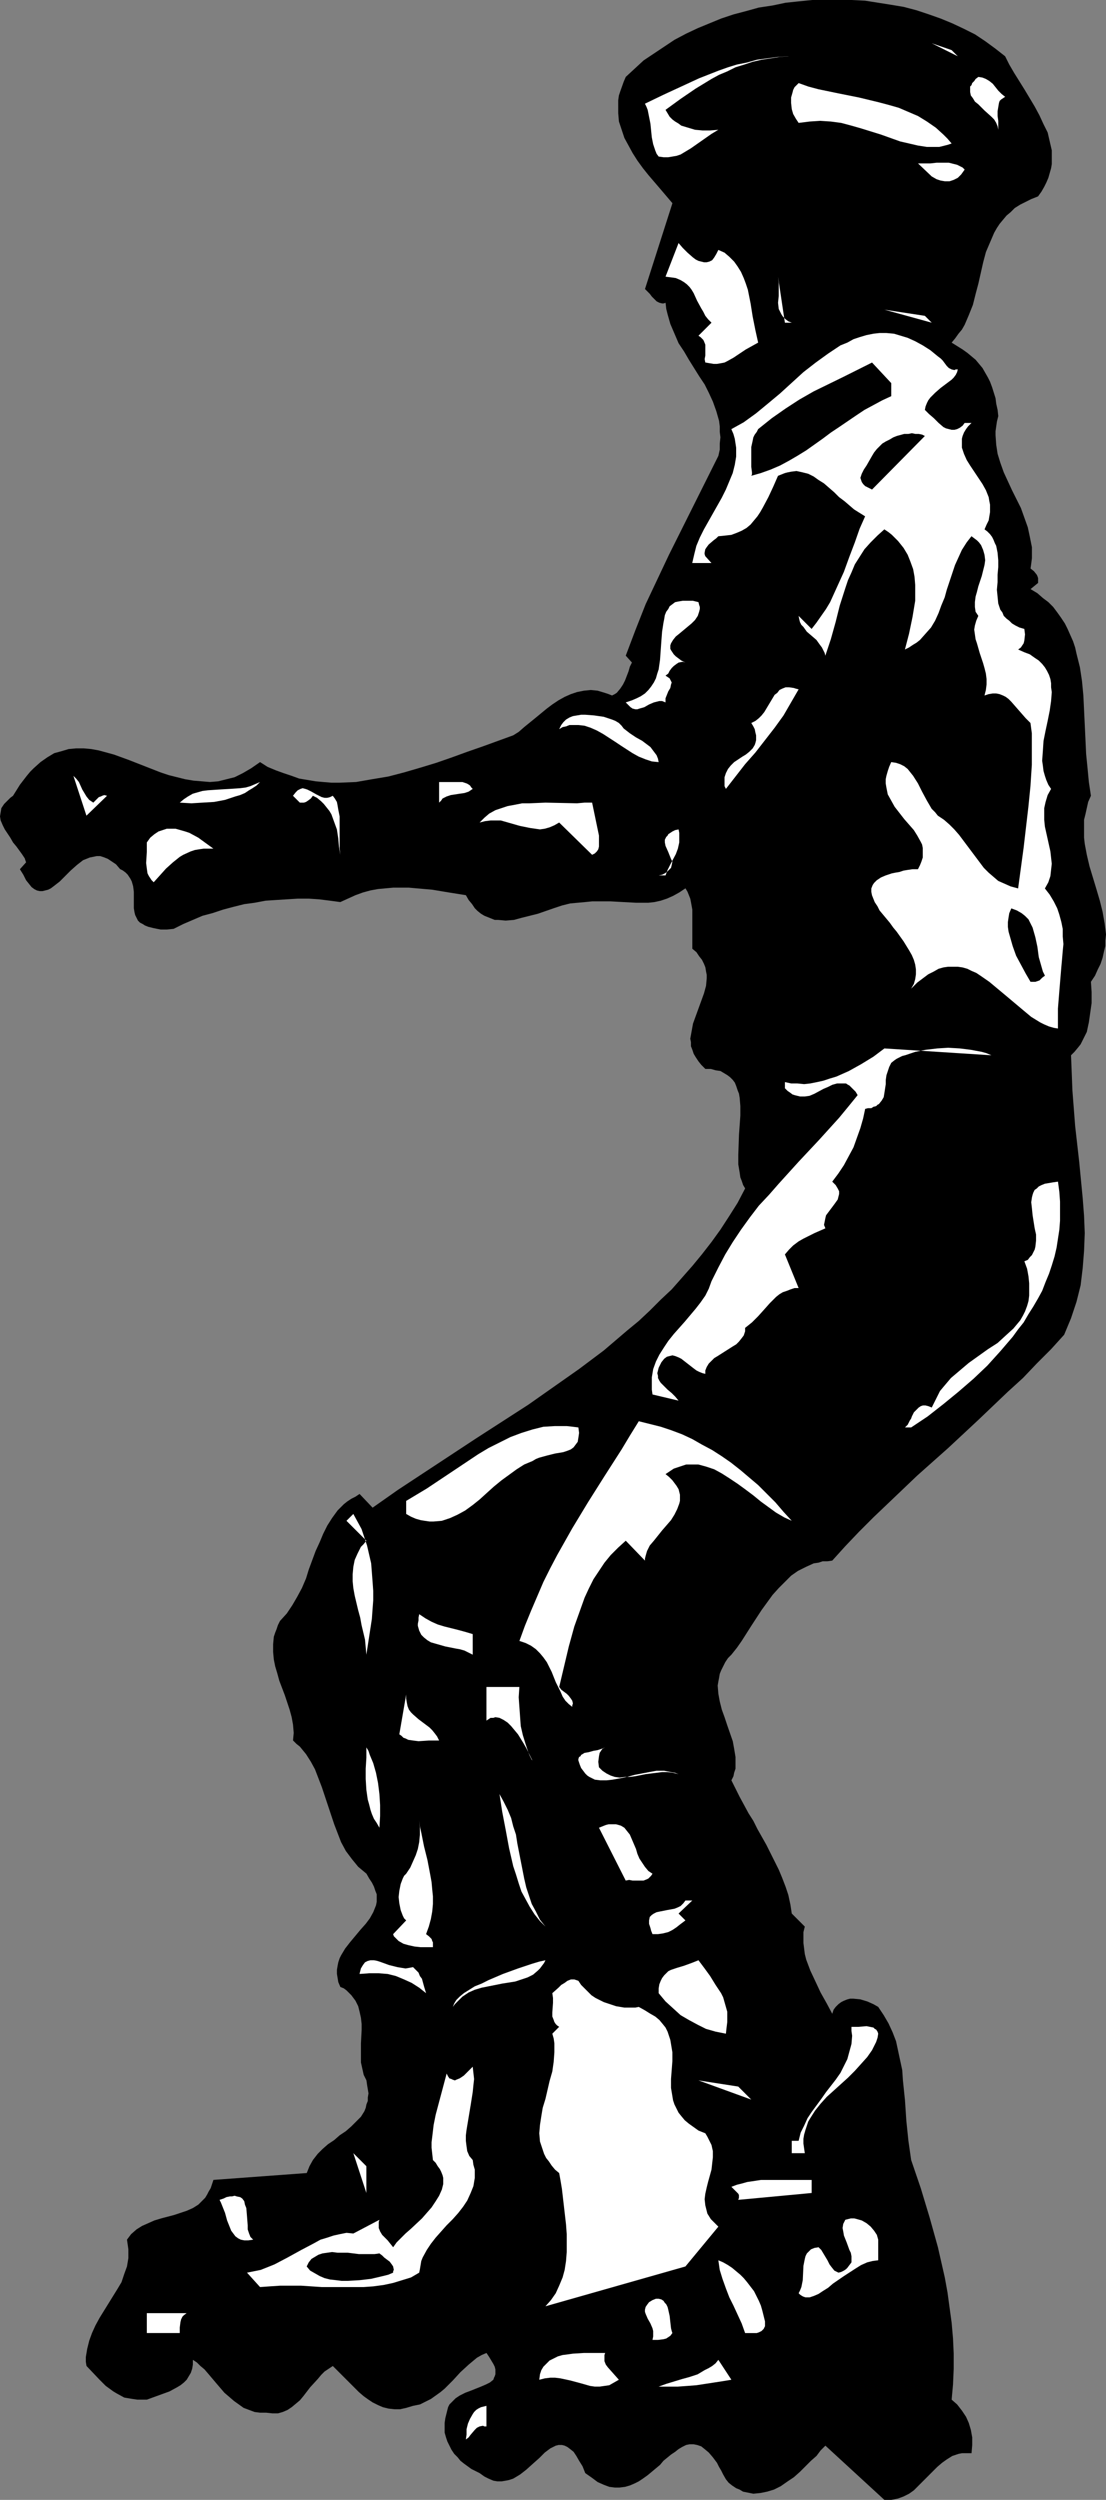 <?xml version="1.0" encoding="UTF-8" standalone="no"?>
<svg
   version="1.0"
   width="68.907mm"
   height="155.668mm"
   id="svg58"
   sodipodi:docname="In-Line Skating 16.wmf"
   xmlns:inkscape="http://www.inkscape.org/namespaces/inkscape"
   xmlns:sodipodi="http://sodipodi.sourceforge.net/DTD/sodipodi-0.dtd"
   xmlns="http://www.w3.org/2000/svg"
   xmlns:svg="http://www.w3.org/2000/svg">
  <rect width="100%" height="100%" fill="#808080" stroke="none"/>
  <sodipodi:namedview
     id="namedview58"
     pagecolor="#ffffff"
     bordercolor="#000000"
     borderopacity="0.25"
     inkscape:showpageshadow="2"
     inkscape:pageopacity="0.0"
     inkscape:pagecheckerboard="0"
     inkscape:deskcolor="#d1d1d1"
     inkscape:document-units="mm" />
  <defs
     id="defs1">
    <pattern
       id="WMFhbasepattern"
       patternUnits="userSpaceOnUse"
       width="6"
       height="6"
       x="0"
       y="0" />
  </defs>
  <path
     style="fill:#000000;fill-opacity:1;fill-rule:evenodd;stroke:none"
     d="m 236.686,13.25 0.969,1.939 1.131,1.939 2.423,3.878 2.423,4.04 1.131,2.101 0.969,2.101 0.969,1.939 0.485,2.101 0.485,2.101 v 2.101 1.131 l -0.162,0.97 -0.323,1.131 -0.323,1.131 -0.485,1.131 -0.485,0.97 -0.646,1.131 -0.808,1.131 -1.616,0.646 -1.292,0.646 -1.292,0.646 -1.292,0.808 -0.969,0.97 -0.969,0.808 -1.616,1.939 -0.646,0.97 -0.646,1.131 -0.969,2.262 -0.969,2.262 -0.646,2.424 -1.131,5.009 -0.646,2.424 -0.646,2.585 -0.969,2.424 -0.969,2.262 -0.646,1.131 -0.808,0.97 -0.808,1.131 -0.808,0.97 1.292,0.808 1.292,0.808 1.131,0.808 0.969,0.808 0.969,0.808 0.808,0.97 0.808,0.97 0.646,1.131 0.646,1.131 0.485,0.97 0.485,1.293 0.808,2.585 0.162,1.293 0.323,1.454 0.162,1.454 -0.323,1.293 -0.162,1.131 -0.162,1.131 v 0.97 l 0.162,2.262 0.323,2.101 0.646,2.101 0.808,2.262 1.939,4.201 2.1,4.201 0.808,2.262 0.808,2.262 0.485,2.262 0.485,2.424 v 1.293 1.293 l -0.162,1.293 -0.162,1.131 0.808,0.646 0.646,0.808 0.162,0.323 0.162,0.485 v 0.485 0.646 l -1.777,1.454 1.616,0.97 1.292,1.131 1.292,0.97 1.131,1.131 0.969,1.293 0.808,1.131 0.969,1.454 0.646,1.293 0.646,1.454 0.646,1.454 0.485,1.454 0.323,1.454 0.808,3.232 0.485,3.232 0.323,3.393 0.162,3.393 0.323,6.787 0.162,3.555 0.323,3.232 0.323,3.393 0.485,3.232 -0.646,1.454 -0.323,1.454 -0.323,1.454 -0.323,1.293 v 1.454 1.454 1.293 l 0.162,1.454 0.485,2.585 0.646,2.747 1.616,5.333 0.808,2.747 0.646,2.585 0.485,2.747 0.323,2.585 -0.162,1.454 v 1.293 l -0.323,1.293 -0.323,1.454 -0.485,1.454 -0.646,1.293 -0.646,1.454 -0.969,1.454 0.162,2.424 v 2.585 l -0.323,2.262 -0.323,2.262 -0.485,2.262 -0.485,0.97 -0.485,0.97 -0.485,0.97 -0.646,0.808 -0.808,0.97 -0.808,0.808 0.162,4.04 0.162,4.201 0.323,4.201 0.323,4.201 0.969,8.564 0.808,8.403 0.323,4.201 0.162,4.04 -0.162,4.201 -0.323,4.04 -0.485,4.04 -0.485,1.939 -0.485,1.939 -0.646,1.939 -0.646,1.939 -0.808,1.939 -0.808,1.939 -3.07,3.393 -3.393,3.393 -3.231,3.393 -3.554,3.232 -6.947,6.625 -7.109,6.625 -7.27,6.464 -6.947,6.625 -3.393,3.232 -3.393,3.393 -3.231,3.393 -3.07,3.393 -1.131,0.162 h -1.131 l -0.969,0.323 -1.131,0.162 -1.777,0.808 -1.939,0.97 -1.616,1.131 -1.454,1.454 -1.454,1.454 -1.454,1.616 -1.292,1.778 -1.292,1.778 -2.423,3.717 -2.262,3.555 -1.131,1.616 -1.292,1.616 -0.808,0.808 -0.646,0.97 -0.485,0.97 -0.485,0.97 -0.323,0.808 -0.162,0.97 -0.162,0.808 -0.162,0.97 0.162,1.939 0.323,1.778 0.485,1.939 0.646,1.778 0.646,1.939 1.292,3.717 0.323,1.778 0.323,1.939 v 1.778 0.97 l -0.323,0.97 -0.162,0.808 -0.485,0.97 1.939,3.878 2.1,3.878 1.131,1.778 0.969,1.939 2.1,3.717 1.939,3.878 0.969,1.939 0.808,1.939 0.808,2.101 0.646,1.939 0.485,2.262 0.323,2.101 3.07,3.07 -0.323,1.293 v 1.293 1.293 l 0.162,1.293 0.162,1.293 0.323,1.293 0.969,2.585 1.292,2.747 1.131,2.424 1.454,2.585 1.292,2.424 0.323,-0.97 0.485,-0.646 0.646,-0.646 0.646,-0.485 0.646,-0.323 0.808,-0.323 0.646,-0.162 h 0.808 l 1.616,0.162 1.616,0.485 1.454,0.646 1.131,0.646 1.292,1.939 1.131,1.939 0.969,2.101 0.808,2.101 0.485,2.262 0.485,2.262 0.485,2.262 0.162,2.424 0.485,4.686 0.323,4.848 0.485,4.686 0.323,2.262 0.323,2.262 2.262,6.625 2.1,6.948 1.939,6.948 0.808,3.555 0.808,3.555 0.646,3.555 0.485,3.555 0.485,3.555 0.323,3.717 0.162,3.555 v 3.555 l -0.162,3.717 -0.323,3.555 1.292,1.131 1.131,1.454 0.969,1.454 0.646,1.454 0.485,1.616 0.323,1.778 v 1.778 l -0.162,1.939 h -0.808 -0.808 -0.646 l -0.808,0.162 -1.454,0.485 -1.292,0.808 -1.131,0.808 -1.131,0.97 -4.362,4.363 -1.131,1.131 -1.131,0.808 -1.292,0.646 -1.292,0.485 -0.808,0.162 -0.808,0.162 h -0.808 -0.808 l -13.894,-12.766 -1.131,1.131 -0.969,1.293 -1.292,1.131 -1.292,1.293 -1.292,1.293 -1.454,1.293 -1.454,0.97 -1.616,1.131 -1.616,0.808 -1.616,0.485 -1.616,0.323 -1.616,0.162 -0.808,-0.162 -0.808,-0.162 -0.808,-0.162 -0.808,-0.485 -0.808,-0.323 -0.969,-0.646 -0.808,-0.646 -0.646,-0.808 -0.646,-1.131 -0.485,-0.97 -0.485,-0.808 -0.485,-0.97 -0.969,-1.293 -0.969,-1.131 -0.969,-0.808 -0.808,-0.646 -0.969,-0.323 -0.808,-0.162 h -0.969 l -0.808,0.162 -0.969,0.485 -0.808,0.485 -0.808,0.646 -0.969,0.646 -1.777,1.454 -0.808,0.97 -0.969,0.808 -1.939,1.616 -1.131,0.808 -0.969,0.646 -0.969,0.485 -1.131,0.485 -1.131,0.323 -1.292,0.162 h -1.131 l -1.292,-0.162 -1.292,-0.485 -1.454,-0.646 -1.292,-0.97 -1.616,-1.131 -0.646,-1.616 -0.808,-1.293 -0.646,-1.131 -0.646,-0.97 -0.808,-0.646 -0.646,-0.485 -0.646,-0.323 -0.646,-0.162 h -0.808 l -0.646,0.162 -0.646,0.323 -0.646,0.323 -1.292,0.97 -1.292,1.293 -1.454,1.293 -1.616,1.454 -1.454,1.131 -0.808,0.485 -0.808,0.485 -0.969,0.323 -0.808,0.162 -0.969,0.162 h -0.969 l -0.969,-0.162 -1.131,-0.485 -0.969,-0.485 -1.131,-0.808 -1.939,-0.97 -1.777,-1.293 -0.808,-0.646 -0.646,-0.808 -0.808,-0.808 -0.646,-0.97 -0.485,-0.97 -0.485,-0.97 -0.323,-0.97 -0.323,-1.131 v -0.97 -1.293 l 0.162,-1.131 0.323,-1.293 0.162,-0.646 0.162,-0.646 0.323,-0.646 0.485,-0.485 0.969,-0.97 0.969,-0.646 1.292,-0.646 1.292,-0.485 2.423,-0.97 1.131,-0.485 0.969,-0.485 0.808,-0.646 0.162,-0.485 0.162,-0.323 0.162,-0.485 v -0.646 -0.485 l -0.162,-0.646 -0.323,-0.646 -0.485,-0.808 -0.485,-0.808 -0.646,-0.97 -1.131,0.485 -1.131,0.646 -0.969,0.808 -0.969,0.808 -1.939,1.778 -1.777,1.939 -1.939,1.939 -0.969,0.808 -1.131,0.808 -1.131,0.808 -1.292,0.646 -1.292,0.646 -1.616,0.323 -1.616,0.485 -1.454,0.323 h -1.292 l -1.454,-0.162 -1.292,-0.323 -1.131,-0.485 -1.292,-0.646 -0.969,-0.646 -1.131,-0.808 -1.131,-0.97 -4.039,-4.04 -2.1,-2.101 -0.969,0.646 -0.969,0.646 -0.808,0.808 -0.808,0.97 -1.777,1.939 -1.616,2.101 -0.808,0.97 -0.969,0.808 -0.969,0.808 -0.969,0.646 -1.131,0.485 -1.131,0.323 h -1.292 l -1.454,-0.162 h -1.454 l -1.292,-0.162 -1.292,-0.485 -1.292,-0.485 -1.131,-0.808 -1.131,-0.808 -1.131,-0.97 -1.131,-0.97 -1.939,-2.262 -1.777,-2.101 -0.969,-1.131 -0.969,-0.808 -0.808,-0.808 -0.969,-0.646 v 1.131 l -0.162,0.97 -0.323,0.97 -0.485,0.808 -0.485,0.808 -0.646,0.646 -0.808,0.646 -0.808,0.485 -1.777,0.97 -1.777,0.646 -1.777,0.646 -1.777,0.646 h -1.131 -1.131 l -1.131,-0.162 -0.969,-0.162 -0.969,-0.162 -1.777,-0.97 -0.808,-0.485 -1.777,-1.293 -1.454,-1.454 -3.07,-3.232 -0.162,-0.97 v -1.131 l 0.162,-0.97 0.162,-0.97 0.485,-1.939 0.646,-1.778 0.808,-1.778 0.969,-1.778 2.1,-3.393 2.1,-3.393 0.969,-1.616 0.646,-1.939 0.646,-1.778 0.323,-1.939 v -1.131 -0.97 l -0.162,-1.131 -0.162,-1.131 0.485,-0.646 0.485,-0.646 1.292,-1.131 1.292,-0.808 1.454,-0.646 1.454,-0.646 1.616,-0.485 3.07,-0.808 1.454,-0.485 1.454,-0.485 1.454,-0.646 1.292,-0.808 1.131,-1.131 0.485,-0.485 0.485,-0.808 0.323,-0.646 0.485,-0.808 0.323,-0.97 0.323,-0.97 21.972,-1.616 0.323,-0.808 0.323,-0.808 0.808,-1.454 1.131,-1.454 1.131,-1.131 1.292,-1.131 1.454,-0.97 1.292,-1.131 1.454,-0.97 1.292,-1.131 1.131,-1.131 1.131,-1.131 0.808,-1.293 0.323,-0.808 0.162,-0.808 0.323,-0.808 v -0.808 l 0.162,-0.97 -0.162,-0.97 -0.162,-0.97 -0.162,-1.131 -0.646,-1.293 -0.323,-1.454 -0.323,-1.454 v -1.454 -3.07 l 0.162,-3.07 v -1.454 l -0.162,-1.454 -0.323,-1.454 -0.323,-1.293 -0.646,-1.293 -0.969,-1.293 -0.485,-0.485 -0.646,-0.646 -0.646,-0.485 -0.808,-0.323 -0.485,-1.131 -0.162,-0.97 -0.162,-0.97 v -0.97 l 0.162,-0.97 0.162,-0.808 0.323,-0.97 0.323,-0.646 0.969,-1.616 1.131,-1.454 2.423,-2.909 1.292,-1.454 0.969,-1.293 0.808,-1.454 0.323,-0.808 0.323,-0.808 0.162,-0.808 v -0.808 -0.97 l -0.323,-0.808 -0.323,-0.97 -0.485,-0.97 -0.646,-0.97 -0.646,-1.131 -0.969,-0.808 -0.969,-0.808 -1.454,-1.778 -1.454,-1.939 -1.131,-2.101 -0.808,-2.101 -0.808,-2.101 -1.454,-4.363 -1.454,-4.363 -0.808,-2.101 -0.808,-2.101 -0.969,-1.778 -1.131,-1.778 -1.454,-1.778 -0.808,-0.646 -0.808,-0.808 0.162,-1.778 -0.162,-1.939 -0.323,-1.778 -0.485,-1.778 -1.131,-3.393 -1.292,-3.393 -0.485,-1.778 -0.485,-1.616 -0.323,-1.616 -0.162,-1.778 v -1.778 l 0.162,-1.778 0.323,-0.97 0.323,-0.808 0.323,-0.97 0.485,-0.97 1.616,-1.778 1.292,-1.939 1.131,-1.939 1.131,-2.101 0.969,-2.262 0.646,-2.101 1.616,-4.363 0.969,-2.101 0.808,-1.939 0.969,-1.939 1.131,-1.778 1.292,-1.778 1.454,-1.454 0.808,-0.646 0.969,-0.646 0.969,-0.485 0.969,-0.646 3.07,3.232 5.978,-4.201 6.139,-4.04 12.279,-8.08 12.279,-7.918 5.978,-4.201 5.978,-4.201 5.816,-4.363 5.493,-4.686 2.747,-2.262 2.585,-2.424 2.585,-2.585 2.585,-2.424 2.423,-2.747 2.423,-2.747 2.262,-2.747 2.262,-2.909 2.1,-2.909 2.1,-3.232 1.939,-3.07 1.777,-3.393 -0.485,-0.808 -0.323,-0.97 -0.323,-0.808 -0.162,-1.131 -0.323,-1.939 v -2.262 l 0.162,-4.686 0.323,-4.525 v -2.262 l -0.162,-1.939 -0.162,-0.97 -0.323,-0.808 -0.323,-0.97 -0.323,-0.808 -0.485,-0.646 -0.646,-0.646 -0.646,-0.485 -0.808,-0.485 -0.808,-0.485 -1.131,-0.162 -1.131,-0.323 h -1.292 l -0.969,-0.97 -0.646,-0.808 -0.646,-0.97 -0.485,-0.808 -0.323,-0.97 -0.323,-0.808 v -0.97 l -0.162,-0.808 0.323,-1.778 0.323,-1.778 0.646,-1.778 1.292,-3.555 0.646,-1.778 0.485,-1.778 0.162,-1.778 v -0.808 l -0.162,-0.808 -0.162,-0.97 -0.323,-0.808 -0.485,-0.97 -0.646,-0.808 -0.646,-0.97 -0.969,-0.808 v -1.778 -1.939 -3.717 -1.778 l -0.323,-1.778 -0.162,-0.808 -0.323,-0.808 -0.323,-0.808 -0.485,-0.808 -1.454,0.97 -1.454,0.808 -1.454,0.646 -1.454,0.485 -1.454,0.323 -1.454,0.162 h -2.908 l -3.07,-0.162 -2.908,-0.162 h -2.908 -1.454 l -1.616,0.162 -1.777,0.162 -1.777,0.162 -1.939,0.485 -1.939,0.646 -3.716,1.293 -1.939,0.485 -1.939,0.485 -1.777,0.485 -1.939,0.162 -1.777,-0.162 h -0.808 l -0.808,-0.323 -0.808,-0.323 -0.808,-0.323 -0.808,-0.485 -0.808,-0.646 -0.646,-0.646 -0.646,-0.97 -0.808,-0.97 -0.646,-1.131 -4.039,-0.646 -3.877,-0.646 -3.716,-0.323 -1.777,-0.162 h -1.939 -1.777 l -1.777,0.162 -1.777,0.162 -1.777,0.323 -1.777,0.485 -1.777,0.646 -1.777,0.808 -1.777,0.808 -2.423,-0.323 -2.585,-0.323 -2.423,-0.162 h -2.585 l -2.585,0.162 -2.585,0.162 -2.423,0.162 -2.585,0.485 -2.423,0.323 -2.585,0.646 -2.423,0.646 -2.423,0.808 -2.423,0.646 -2.262,0.97 -2.262,0.97 -2.262,1.131 -1.616,0.162 h -1.454 l -1.616,-0.323 -1.292,-0.323 -0.808,-0.323 -0.485,-0.323 -0.646,-0.323 -0.485,-0.485 -0.323,-0.646 -0.323,-0.646 -0.162,-0.646 -0.162,-0.97 v -1.293 -1.293 -1.293 l -0.162,-1.293 -0.323,-1.131 -0.323,-0.646 -0.323,-0.485 -0.323,-0.485 -0.485,-0.485 -0.646,-0.485 -0.646,-0.323 -0.969,-1.131 -0.969,-0.646 -0.969,-0.646 -0.808,-0.323 -0.969,-0.323 h -0.808 l -0.808,0.162 -0.808,0.162 -0.808,0.323 -0.808,0.323 -1.454,1.131 -1.454,1.293 -1.292,1.293 -1.292,1.293 -1.454,1.131 -0.646,0.485 -0.646,0.323 -0.646,0.162 -0.646,0.162 H 9.371 L 8.724,209.584 8.078,209.261 7.432,208.776 6.786,207.968 6.139,207.16 5.493,205.867 4.685,204.574 6.139,202.958 5.816,201.989 5.17,201.019 3.877,199.242 3.07,198.272 2.423,197.141 1.777,196.172 1.131,195.202 0.646,194.233 0.162,193.101 0,192.132 l 0.162,-0.97 0.162,-0.97 0.646,-0.97 0.485,-0.485 0.485,-0.485 0.485,-0.485 0.646,-0.485 0.808,-1.293 0.808,-1.293 1.616,-2.101 0.808,-0.97 0.808,-0.808 1.616,-1.454 1.616,-1.131 1.616,-0.97 1.777,-0.485 1.616,-0.485 1.777,-0.162 h 1.777 l 1.777,0.162 1.777,0.323 1.777,0.485 1.777,0.485 3.554,1.293 3.716,1.454 3.716,1.454 1.939,0.646 1.939,0.485 1.939,0.485 1.939,0.323 1.939,0.162 1.939,0.162 1.939,-0.162 1.939,-0.485 1.939,-0.485 1.939,-0.97 1.939,-1.131 2.1,-1.454 1.777,1.131 1.939,0.808 1.777,0.646 1.939,0.646 1.777,0.646 1.939,0.323 1.939,0.323 1.777,0.162 1.939,0.162 h 1.939 l 3.877,-0.162 3.716,-0.646 3.877,-0.646 3.716,-0.97 3.877,-1.131 3.716,-1.131 3.716,-1.293 3.554,-1.293 3.716,-1.293 3.554,-1.293 3.554,-1.293 1.292,-0.808 1.292,-1.131 2.585,-2.101 2.747,-2.262 1.292,-0.97 1.454,-0.97 1.454,-0.808 1.454,-0.646 1.454,-0.485 1.616,-0.323 1.616,-0.162 1.616,0.162 1.616,0.485 0.969,0.323 0.808,0.323 0.646,-0.323 0.485,-0.323 0.808,-0.97 0.646,-0.97 0.485,-0.97 0.808,-2.101 0.323,-1.131 0.485,-0.97 -1.454,-1.616 2.262,-5.979 2.423,-6.14 2.747,-5.817 2.747,-5.817 5.816,-11.635 5.816,-11.635 0.323,-1.454 v -1.454 l 0.162,-1.454 -0.162,-1.293 v -1.293 l -0.162,-1.293 -0.646,-2.262 -0.808,-2.262 -0.969,-2.101 -0.969,-1.939 -1.292,-1.939 -2.423,-3.878 -1.131,-1.939 -1.292,-1.939 -0.969,-2.262 -0.969,-2.262 -0.646,-2.262 -0.323,-1.293 -0.162,-1.454 -0.485,0.162 h -0.323 l -0.646,-0.162 -0.646,-0.323 -0.485,-0.485 -0.646,-0.646 -0.485,-0.646 -0.485,-0.485 -0.646,-0.646 6.462,-20.199 -2.747,-3.232 -2.908,-3.393 -1.292,-1.616 -1.292,-1.778 -1.131,-1.778 -0.969,-1.778 -0.969,-1.778 -0.646,-1.939 -0.646,-1.939 -0.162,-1.939 V 24.562 23.592 l 0.162,-1.131 0.323,-0.97 0.808,-2.262 0.485,-1.131 2.1,-1.939 2.1,-1.939 2.423,-1.616 2.423,-1.616 2.423,-1.616 2.747,-1.454 2.747,-1.293 2.747,-1.131 2.747,-1.131 2.908,-0.97 3.07,-0.808 2.908,-0.808 3.231,-0.485 3.07,-0.646 3.07,-0.323 L 191.288,0 h 3.07 3.07 3.07 l 3.231,0.162 3.07,0.485 3.07,0.485 2.908,0.485 3.07,0.808 2.908,0.97 2.747,0.97 2.747,1.131 2.747,1.293 2.585,1.293 2.423,1.616 2.423,1.778 z"
     id="path1" />
  <path
     style="fill:#ffffff;fill-opacity:1;fill-rule:evenodd;stroke:none"
     d="m 225.539,13.25 -6.139,-3.07 4.685,1.616 z"
     id="path2" />
  <path
     style="fill:#ffffff;fill-opacity:1;fill-rule:evenodd;stroke:none"
     d="m 188.057,13.25 h -2.262 l -2.262,0.162 -2.1,0.323 -2.1,0.323 -2.1,0.485 -1.939,0.646 -2.1,0.646 -1.939,0.97 -1.939,0.808 -1.777,0.97 -3.716,2.262 -3.554,2.424 -3.554,2.585 0.485,0.808 0.485,0.808 0.646,0.646 0.646,0.485 0.808,0.485 0.646,0.485 1.616,0.485 1.616,0.485 1.777,0.162 h 1.777 l 1.939,-0.162 -1.616,0.97 -1.616,1.131 -1.616,1.131 -1.616,1.131 -1.616,0.97 -0.808,0.485 -0.969,0.323 -0.969,0.162 -0.969,0.162 h -1.131 l -1.131,-0.162 -0.485,-0.646 -0.323,-0.808 -0.485,-1.454 -0.323,-1.616 -0.323,-3.232 -0.323,-1.616 -0.323,-1.616 -0.323,-0.808 -0.323,-0.646 4.362,-2.101 2.1,-0.97 2.1,-0.97 4.201,-1.939 4.524,-1.778 2.262,-0.808 2.1,-0.646 2.423,-0.485 2.262,-0.646 2.423,-0.323 2.423,-0.323 2.423,-0.162 z"
     id="path3" />
  <path
     style="fill:#ffffff;fill-opacity:1;fill-rule:evenodd;stroke:none"
     d="m 236.686,22.784 -0.485,0.323 -0.485,0.323 -0.323,0.323 -0.162,0.485 -0.162,0.97 -0.162,0.97 v 1.131 l 0.162,1.131 v 1.131 0.97 l -0.162,-0.808 -0.323,-0.808 -0.485,-0.808 -0.646,-0.646 -1.616,-1.454 -1.454,-1.454 -0.808,-0.646 -0.485,-0.808 -0.485,-0.646 -0.162,-0.808 v -0.808 -0.485 l 0.323,-0.323 0.162,-0.485 0.485,-0.485 0.323,-0.485 0.646,-0.485 0.969,0.162 0.808,0.323 0.808,0.485 0.808,0.646 1.292,1.616 0.808,0.808 z"
     id="path4" />
  <path
     style="fill:#ffffff;fill-opacity:1;fill-rule:evenodd;stroke:none"
     d="m 224.085,33.773 -0.969,0.323 -1.939,0.485 h -0.969 -1.939 l -2.1,-0.323 -2.1,-0.485 -2.1,-0.485 -4.524,-1.616 -4.685,-1.454 -2.262,-0.646 -2.423,-0.646 -2.423,-0.323 -2.585,-0.162 -2.423,0.162 -1.292,0.162 -1.292,0.162 -0.646,-0.97 -0.646,-1.131 -0.323,-1.131 -0.162,-1.454 v -1.293 l 0.323,-1.131 0.162,-0.646 0.323,-0.646 0.485,-0.485 0.485,-0.485 2.262,0.808 2.423,0.646 4.685,0.97 4.847,0.97 4.685,1.131 2.423,0.646 2.262,0.646 2.262,0.97 2.262,0.97 2.1,1.293 2.1,1.454 1.777,1.616 0.969,0.97 z"
     id="path5" />
  <path
     style="fill:#ffffff;fill-opacity:1;fill-rule:evenodd;stroke:none"
     d="m 227.154,39.913 -0.808,1.131 -0.808,0.808 -0.969,0.485 -0.969,0.323 h -1.131 l -0.969,-0.162 -0.969,-0.323 -1.131,-0.646 -3.231,-3.07 h 1.454 1.454 l 1.454,-0.162 h 1.454 1.454 l 1.292,0.323 0.646,0.162 0.646,0.323 0.646,0.323 z"
     id="path6" />
  <path
     style="fill:#ffffff;fill-opacity:1;fill-rule:evenodd;stroke:none"
     d="m 203.728,44.599 h 6.139 z"
     id="path7" />
  <path
     style="fill:#ffffff;fill-opacity:1;fill-rule:evenodd;stroke:none"
     d="m 169.154,58.819 1.454,0.646 1.131,0.97 1.131,1.131 0.808,1.131 0.808,1.293 0.646,1.454 0.485,1.293 0.485,1.454 0.646,3.232 0.485,3.07 0.646,3.232 0.323,1.454 0.323,1.454 -1.454,0.808 -1.454,0.808 -1.454,0.97 -1.454,0.97 -1.454,0.808 -0.646,0.323 -0.808,0.162 -0.969,0.162 h -0.808 l -0.969,-0.162 -0.969,-0.162 -0.162,-0.808 0.162,-0.808 v -1.778 -0.808 l -0.323,-0.808 -0.162,-0.323 -0.323,-0.323 -0.323,-0.323 -0.485,-0.323 3.07,-3.07 -0.808,-0.808 -0.646,-0.808 -0.485,-0.97 -0.485,-0.808 -0.969,-1.778 -0.808,-1.778 -0.485,-0.808 -0.485,-0.646 -0.646,-0.646 -0.646,-0.485 -0.808,-0.485 -1.131,-0.485 -1.131,-0.162 -1.292,-0.162 3.07,-7.918 0.969,1.131 1.131,1.131 1.292,1.131 0.646,0.485 0.646,0.323 0.646,0.162 0.646,0.162 h 0.646 l 0.646,-0.162 0.646,-0.323 0.485,-0.646 0.485,-0.808 z"
     id="path8" />
  <path
     style="fill:#ffffff;fill-opacity:1;fill-rule:evenodd;stroke:none"
     d="m 186.441,75.948 h -1.616 l -1.616,-10.827 0.162,1.454 v 1.454 1.616 l -0.162,1.616 0.162,1.454 0.323,0.646 0.323,0.646 0.323,0.485 0.646,0.646 0.646,0.485 z"
     id="path9" />
  <path
     style="fill:#ffffff;fill-opacity:1;fill-rule:evenodd;stroke:none"
     d="m 219.399,75.948 -11.148,-3.07 9.532,1.454 z"
     id="path10" />
  <path
     style="fill:#ffffff;fill-opacity:1;fill-rule:evenodd;stroke:none"
     d="m 225.539,86.936 -0.162,0.646 -0.323,0.646 -0.485,0.646 -0.485,0.485 -1.292,0.97 -1.292,0.97 -1.292,1.131 -1.131,1.131 -0.485,0.646 -0.323,0.646 -0.323,0.808 -0.162,0.808 0.969,0.97 1.131,0.97 1.131,1.131 1.131,0.97 0.646,0.323 0.646,0.162 0.646,0.162 h 0.646 l 0.646,-0.162 0.646,-0.323 0.646,-0.485 0.485,-0.646 h 1.616 l -0.808,0.808 -0.485,0.646 -0.485,0.808 -0.323,0.808 -0.162,0.646 v 0.808 0.646 0.646 l 0.485,1.454 0.646,1.454 0.808,1.293 0.969,1.454 1.939,2.909 0.808,1.454 0.646,1.616 0.162,0.97 0.162,0.808 v 0.808 0.97 l -0.162,0.97 -0.162,0.97 -0.485,0.97 -0.485,1.131 0.646,0.485 0.646,0.646 0.485,0.646 0.323,0.646 0.323,0.808 0.323,0.646 0.323,1.616 0.162,1.778 v 1.616 l -0.162,1.778 v 1.778 l -0.162,1.778 0.162,1.616 0.162,1.616 0.485,1.454 0.485,0.646 0.323,0.808 0.646,0.646 0.646,0.485 0.646,0.646 0.808,0.485 0.969,0.485 1.131,0.323 0.162,1.293 -0.162,1.454 -0.162,0.646 -0.323,0.485 -0.323,0.485 -0.646,0.485 1.454,0.646 1.292,0.485 1.131,0.808 0.969,0.646 0.808,0.808 0.646,0.808 0.485,0.808 0.485,0.97 0.323,0.97 0.162,0.97 v 0.97 l 0.162,1.131 -0.162,2.101 -0.323,2.262 -0.485,2.424 -0.485,2.262 -0.485,2.424 -0.162,2.424 -0.162,2.262 0.162,1.131 0.162,1.293 0.323,1.131 0.323,0.97 0.485,1.131 0.646,0.97 -0.808,1.454 -0.485,1.616 -0.323,1.454 v 1.454 1.293 l 0.162,1.616 0.646,2.909 0.646,2.909 0.162,1.454 0.162,1.454 -0.162,1.454 -0.162,1.454 -0.485,1.454 -0.808,1.454 1.131,1.454 0.969,1.616 0.808,1.616 0.485,1.454 0.485,1.778 0.323,1.616 v 1.778 l 0.162,1.778 -0.162,1.616 -0.162,1.939 -0.162,1.778 -0.162,1.939 -0.323,3.878 -0.323,4.04 v 4.686 l -0.969,-0.162 -1.131,-0.323 -1.131,-0.485 -0.969,-0.485 -2.1,-1.293 -1.939,-1.616 -4.039,-3.393 -1.939,-1.616 -1.939,-1.616 -2.1,-1.454 -0.969,-0.646 -1.131,-0.485 -0.969,-0.485 -1.131,-0.323 -1.131,-0.162 h -1.131 -1.131 l -1.131,0.162 -1.131,0.323 -1.131,0.646 -1.292,0.646 -1.292,0.97 -1.292,0.97 -1.454,1.454 0.646,-1.131 0.323,-1.131 0.162,-1.131 v -1.131 l -0.162,-1.131 -0.323,-1.131 -0.485,-1.131 -0.646,-1.131 -1.292,-2.101 -1.616,-2.262 -0.808,-0.97 -0.808,-1.131 -1.616,-1.939 -0.808,-0.97 -0.485,-0.97 -0.646,-0.97 -0.323,-0.808 -0.323,-0.808 -0.162,-0.808 v -0.808 l 0.323,-0.808 0.323,-0.485 0.646,-0.646 0.969,-0.646 1.131,-0.485 1.454,-0.485 0.808,-0.162 0.969,-0.162 0.969,-0.323 0.969,-0.162 1.131,-0.162 h 1.292 l 0.485,-0.97 0.323,-0.808 0.323,-0.97 v -0.808 -0.646 -0.808 l -0.162,-0.808 -0.323,-0.646 -0.808,-1.454 -0.808,-1.293 -1.131,-1.293 -1.131,-1.293 -1.131,-1.454 -1.131,-1.454 -0.808,-1.454 -0.808,-1.454 -0.162,-0.808 -0.162,-0.808 -0.162,-0.97 v -0.97 l 0.162,-0.808 0.323,-1.131 0.323,-0.97 0.485,-1.131 1.131,0.162 0.969,0.323 0.969,0.485 0.808,0.646 0.646,0.808 0.646,0.808 1.131,1.778 0.969,1.939 1.131,2.101 1.131,1.939 0.808,0.808 0.646,0.808 1.454,0.97 1.292,1.131 1.131,1.131 1.131,1.293 1.939,2.585 1.939,2.585 1.939,2.585 1.131,1.131 1.131,0.97 1.131,0.97 1.454,0.646 1.454,0.646 1.777,0.485 1.292,-9.534 1.131,-9.695 0.485,-4.848 0.323,-5.009 v -4.848 -2.585 l -0.323,-2.424 -1.131,-1.131 -1.131,-1.293 -1.131,-1.293 -1.131,-1.293 -0.646,-0.646 -0.646,-0.485 -0.646,-0.323 -0.808,-0.323 -0.808,-0.162 h -0.808 l -0.969,0.162 -0.969,0.323 0.323,-1.293 0.162,-1.293 v -1.293 l -0.162,-1.293 -0.323,-1.293 -0.323,-1.131 -0.808,-2.424 -0.646,-2.262 -0.323,-0.97 -0.162,-1.131 -0.162,-1.131 0.162,-0.97 0.323,-1.131 0.485,-1.131 -0.646,-0.97 -0.162,-1.131 v -1.131 l 0.162,-1.293 0.323,-1.131 0.323,-1.293 0.808,-2.424 0.323,-1.293 0.323,-1.293 0.162,-1.131 -0.162,-1.293 -0.323,-1.131 -0.485,-1.131 -0.485,-0.646 -0.485,-0.485 -0.646,-0.485 -0.646,-0.485 -1.131,1.454 -1.131,1.778 -0.808,1.778 -0.808,1.778 -1.292,3.878 -0.646,1.939 -0.485,1.778 -0.808,1.939 -0.646,1.778 -0.808,1.778 -0.969,1.616 -1.292,1.454 -1.292,1.454 -0.808,0.646 -0.808,0.485 -0.969,0.646 -0.969,0.485 0.969,-3.717 0.808,-3.878 0.323,-1.939 0.323,-1.939 v -1.939 -1.778 l -0.162,-1.939 -0.323,-1.778 -0.646,-1.778 -0.646,-1.616 -0.969,-1.616 -1.292,-1.616 -1.454,-1.454 -0.808,-0.646 -0.969,-0.646 -1.616,1.454 -1.616,1.616 -1.454,1.616 -1.131,1.778 -1.131,1.778 -0.808,1.939 -0.808,1.778 -0.646,1.939 -1.292,4.04 -0.969,3.878 -1.131,4.04 -1.292,3.878 -0.162,-0.646 -0.323,-0.646 -0.323,-0.646 -0.485,-0.646 -0.808,-1.131 -2.262,-1.939 -0.808,-1.131 -0.485,-0.485 -0.323,-0.646 -0.162,-0.646 -0.162,-0.808 3.07,3.07 1.131,-1.454 1.131,-1.616 1.131,-1.616 0.969,-1.616 1.616,-3.555 1.616,-3.555 1.292,-3.555 1.292,-3.393 1.131,-3.232 0.646,-1.454 0.646,-1.454 -1.292,-0.808 -1.292,-0.808 -1.131,-0.97 -1.131,-0.97 -1.292,-0.97 -1.131,-1.131 -2.423,-2.101 -1.292,-0.808 -1.131,-0.808 -1.292,-0.646 -1.292,-0.323 -1.454,-0.323 -1.292,0.162 -0.808,0.162 -0.646,0.162 -0.808,0.323 -0.808,0.323 -1.131,2.585 -1.131,2.424 -1.292,2.424 -0.646,1.131 -0.646,0.97 -0.808,0.97 -0.808,0.97 -0.969,0.808 -1.131,0.646 -1.131,0.485 -1.292,0.485 -1.454,0.162 -1.616,0.162 -0.485,0.485 -0.646,0.485 -1.131,0.97 -0.485,0.646 -0.323,0.485 -0.162,0.808 v 0.323 l 0.162,0.485 1.454,1.616 h -4.524 l 0.485,-2.101 0.485,-1.939 0.808,-1.939 0.969,-1.939 2.1,-3.717 2.1,-3.717 0.969,-1.939 0.808,-1.939 0.808,-1.939 0.485,-1.939 0.323,-1.939 v -2.101 l -0.323,-2.101 -0.323,-1.131 -0.485,-1.131 1.454,-0.808 1.454,-0.808 2.908,-2.101 2.747,-2.262 2.908,-2.424 5.493,-5.009 2.908,-2.262 2.908,-2.101 1.454,-0.97 1.454,-0.97 1.616,-0.646 1.454,-0.808 1.454,-0.485 1.616,-0.485 1.616,-0.323 1.454,-0.162 h 1.616 l 1.777,0.162 1.616,0.485 1.616,0.485 1.777,0.808 1.777,0.97 1.777,1.131 1.777,1.454 0.646,0.485 0.485,0.485 0.969,1.293 0.485,0.485 0.646,0.323 0.646,0.162 0.323,-0.162 z"
     id="path11" />
  <path
     style="fill:#000000;fill-opacity:1;fill-rule:evenodd;stroke:none"
     d="m 209.867,90.168 v 3.07 l -2.1,0.97 -2.1,1.131 -2.1,1.131 -1.939,1.293 -4.039,2.747 -1.939,1.293 -1.939,1.454 -3.877,2.747 -2.1,1.293 -1.939,1.131 -2.1,1.131 -2.262,0.97 -2.262,0.808 -2.262,0.646 0.162,-0.323 v -0.485 l -0.162,-1.293 v -1.454 -1.616 -1.616 l 0.323,-1.454 0.162,-0.808 0.323,-0.646 0.485,-0.646 0.323,-0.646 1.616,-1.293 1.616,-1.293 1.616,-1.131 1.616,-1.131 3.231,-2.101 3.393,-1.939 6.947,-3.393 6.786,-3.393 z"
     id="path12" />
  <path
     style="fill:#000000;fill-opacity:1;fill-rule:evenodd;stroke:none"
     d="m 217.784,102.61 -12.44,12.604 -0.969,-0.485 -0.646,-0.323 -0.485,-0.485 -0.323,-0.485 -0.162,-0.485 -0.162,-0.485 0.162,-0.485 0.162,-0.485 0.485,-0.97 0.646,-0.97 0.646,-1.131 0.646,-1.131 0.485,-0.808 0.646,-0.808 0.646,-0.646 0.646,-0.646 0.808,-0.485 0.969,-0.485 0.808,-0.485 0.808,-0.323 1.777,-0.485 h 0.969 l 0.808,-0.162 0.808,0.162 h 0.808 l 0.808,0.162 z"
     id="path13" />
  <path
     style="fill:#ffffff;fill-opacity:1;fill-rule:evenodd;stroke:none"
     d="m 164.469,141.715 0.162,0.646 0.162,0.485 v 0.485 l -0.162,0.646 -0.323,0.97 -0.646,0.97 -0.808,0.808 -0.969,0.808 -1.939,1.616 -0.808,0.646 -0.646,0.808 -0.485,0.808 -0.162,0.485 v 0.323 0.485 l 0.162,0.323 0.323,0.485 0.323,0.485 0.485,0.485 0.646,0.485 0.646,0.485 0.969,0.485 -0.485,-0.162 h -0.323 l -0.808,0.162 -0.485,0.323 -0.646,0.485 -0.485,0.485 -0.485,0.646 -0.323,0.646 -0.646,0.485 0.485,0.323 0.485,0.323 0.162,0.323 0.162,0.323 0.162,0.323 -0.162,0.485 -0.162,0.808 -0.485,0.808 -0.323,0.808 -0.323,0.808 v 0.485 0.485 l -0.808,-0.323 h -0.646 l -0.646,0.162 -0.646,0.162 -1.131,0.485 -1.131,0.646 -1.131,0.323 -0.485,0.162 h -0.485 l -0.646,-0.162 -0.485,-0.323 -0.485,-0.485 -0.646,-0.646 1.454,-0.485 1.131,-0.485 0.969,-0.485 0.969,-0.646 0.808,-0.808 0.646,-0.808 0.646,-0.97 0.485,-0.97 0.323,-1.131 0.323,-0.97 0.323,-2.262 0.162,-2.262 0.162,-2.262 0.162,-2.101 0.323,-2.101 0.162,-0.808 0.162,-0.97 0.323,-0.808 0.485,-0.646 0.323,-0.646 0.646,-0.485 0.646,-0.485 0.808,-0.162 0.969,-0.162 h 1.131 1.292 z"
     id="path14" />
  <path
     style="fill:#ffffff;fill-opacity:1;fill-rule:evenodd;stroke:none"
     d="m 188.057,162.237 -1.777,3.07 -1.777,3.07 -2.1,2.909 -2.262,2.909 -2.262,2.909 -2.423,2.747 -4.524,5.817 -0.323,-0.646 v -0.808 -0.646 -0.646 l 0.162,-0.485 0.162,-0.485 0.485,-0.97 0.646,-0.808 0.808,-0.808 1.939,-1.293 0.808,-0.485 0.808,-0.646 0.808,-0.808 0.485,-0.808 0.162,-0.485 0.162,-0.646 v -0.485 -0.646 l -0.162,-0.646 -0.162,-0.808 -0.323,-0.646 -0.485,-0.808 0.969,-0.485 0.808,-0.646 0.646,-0.646 0.646,-0.808 0.969,-1.616 0.969,-1.616 0.485,-0.808 0.646,-0.485 0.485,-0.646 0.646,-0.323 0.808,-0.323 h 0.808 l 1.131,0.162 0.485,0.162 z"
     id="path15" />
  <path
     style="fill:#ffffff;fill-opacity:1;fill-rule:evenodd;stroke:none"
     d="m 155.098,179.366 -1.616,-0.162 -1.454,-0.485 -1.616,-0.646 -1.454,-0.808 -2.747,-1.778 -1.454,-0.97 -2.747,-1.778 -1.454,-0.808 -1.454,-0.646 -1.454,-0.485 -1.454,-0.162 h -1.292 -0.808 l -0.808,0.323 -0.808,0.162 -0.808,0.485 0.485,-0.97 0.485,-0.646 0.646,-0.646 0.808,-0.485 0.808,-0.323 0.969,-0.162 0.969,-0.162 h 0.969 l 2.1,0.162 2.262,0.323 1.939,0.646 0.808,0.323 0.808,0.485 0.646,0.646 0.485,0.646 1.454,1.131 1.454,0.97 1.454,0.808 1.292,0.97 0.646,0.485 0.485,0.646 0.485,0.646 0.485,0.646 0.323,0.808 z"
     id="path16" />
  <path
     style="fill:#ffffff;fill-opacity:1;fill-rule:evenodd;stroke:none"
     d="m 21.972,188.9 0.646,-0.646 0.646,-0.646 0.485,-0.162 0.323,-0.162 0.485,-0.162 0.646,0.162 -4.847,4.686 -3.07,-9.372 0.646,0.646 0.646,0.808 0.808,1.778 0.485,0.808 0.485,0.808 0.646,0.808 z"
     id="path17" />
  <path
     style="fill:#ffffff;fill-opacity:1;fill-rule:evenodd;stroke:none"
     d="m 158.329,182.598 1.454,6.302 z"
     id="path18" />
  <path
     style="fill:#ffffff;fill-opacity:1;fill-rule:evenodd;stroke:none"
     d="m 61.231,184.052 -0.808,0.808 -0.969,0.646 -0.808,0.485 -0.969,0.646 -1.131,0.485 -1.131,0.323 -2.423,0.808 -2.585,0.485 -2.747,0.162 -2.585,0.162 -2.747,-0.162 0.969,-0.808 0.969,-0.646 1.131,-0.646 1.131,-0.323 1.131,-0.323 1.292,-0.162 2.423,-0.162 2.747,-0.162 2.423,-0.162 1.292,-0.162 1.131,-0.323 1.131,-0.485 z"
     id="path19" />
  <path
     style="fill:#ffffff;fill-opacity:1;fill-rule:evenodd;stroke:none"
     d="m 111.315,185.668 -0.969,0.646 -0.969,0.323 -1.131,0.162 -2.1,0.323 -0.969,0.323 -0.969,0.485 -0.323,0.485 -0.485,0.485 v -4.848 h 1.131 1.131 2.262 0.969 l 0.969,0.323 0.323,0.162 0.485,0.323 0.323,0.485 z"
     id="path20" />
  <path
     style="fill:#ffffff;fill-opacity:1;fill-rule:evenodd;stroke:none"
     d="m 78.357,187.284 0.485,0.646 0.485,0.808 0.162,0.808 0.162,0.97 0.323,1.616 v 1.778 3.717 1.939 l 0.162,1.616 -0.323,-1.939 -0.162,-1.939 -0.323,-2.101 -0.646,-1.778 -0.646,-1.778 -0.485,-0.808 -0.646,-0.808 -0.646,-0.808 -0.646,-0.646 -0.969,-0.808 -0.969,-0.485 -0.485,0.646 -0.646,0.485 -0.485,0.323 -0.485,0.162 H 71.087 70.602 l -1.616,-1.616 0.646,-0.808 0.485,-0.485 0.646,-0.323 0.485,-0.162 0.646,0.162 0.485,0.162 0.969,0.485 1.131,0.646 1.292,0.646 0.646,0.162 h 0.646 l 0.646,-0.162 z"
     id="path21" />
  <path
     style="fill:#ffffff;fill-opacity:1;fill-rule:evenodd;stroke:none"
     d="m 141.042,196.656 v 0.646 0.646 1.293 l -0.162,0.646 -0.323,0.485 -0.485,0.485 -0.646,0.323 -7.755,-7.595 -1.131,0.646 -1.131,0.485 -1.131,0.323 -1.131,0.162 -1.131,-0.162 -1.131,-0.162 -2.423,-0.485 -2.262,-0.646 -2.262,-0.646 h -1.292 -1.131 l -1.292,0.162 -1.292,0.323 1.131,-1.131 1.131,-0.97 1.454,-0.808 1.454,-0.485 1.454,-0.485 1.777,-0.323 1.616,-0.323 h 1.777 l 3.716,-0.162 7.432,0.162 1.777,-0.162 h 1.777 z"
     id="path22" />
  <path
     style="fill:#ffffff;fill-opacity:1;fill-rule:evenodd;stroke:none"
     d="M 50.245,199.727 H 49.114 47.983 l -1.131,0.162 -0.969,0.162 -0.969,0.323 -1.777,0.808 -0.808,0.485 -1.616,1.293 -1.616,1.454 -2.908,3.232 -0.485,-0.485 -0.323,-0.485 -0.323,-0.485 -0.323,-0.646 -0.162,-1.131 -0.162,-1.293 0.162,-2.585 v -1.131 -1.131 l 0.808,-1.131 0.969,-0.808 0.969,-0.646 0.969,-0.323 0.969,-0.323 h 1.131 0.969 l 1.131,0.323 1.131,0.323 0.969,0.323 2.1,1.131 1.777,1.293 z"
     id="path23" />
  <path
     style="fill:#ffffff;fill-opacity:1;fill-rule:evenodd;stroke:none"
     d="m 156.714,206.029 h -1.616 l 0.808,-0.162 0.646,-0.323 0.485,-0.323 0.323,-0.323 0.323,-0.323 0.323,-0.323 0.162,-0.646 0.162,-0.808 -0.323,-0.646 -0.646,-1.616 -0.646,-1.454 -0.162,-0.808 v -0.646 l 0.323,-0.646 0.323,-0.323 0.162,-0.323 0.485,-0.323 0.485,-0.323 0.646,-0.323 0.808,-0.162 0.162,0.808 v 0.808 0.808 0.646 l -0.323,1.454 -0.485,1.293 -1.292,2.424 -0.646,1.293 z"
     id="path24" />
  <path
     style="fill:#000000;fill-opacity:1;fill-rule:evenodd;stroke:none"
     d="m 246.057,229.621 -0.646,0.485 -0.646,0.646 -0.485,0.162 -0.485,0.162 h -0.485 -0.646 l -1.131,-1.939 -1.131,-2.101 -1.131,-2.101 -0.808,-2.262 -0.646,-2.262 -0.323,-1.131 -0.162,-1.131 v -1.131 l 0.162,-1.131 0.162,-0.97 0.485,-1.131 1.292,0.485 1.131,0.646 0.808,0.646 0.808,0.808 0.485,0.97 0.485,0.97 0.323,1.131 0.323,1.131 0.485,2.262 0.323,2.424 0.646,2.262 0.323,1.131 z"
     id="path25" />
  <path
     style="fill:#ffffff;fill-opacity:1;fill-rule:evenodd;stroke:none"
     d="m 233.455,248.366 -1.131,-0.485 -1.131,-0.323 -2.585,-0.485 -2.585,-0.323 -2.747,-0.162 -2.585,0.162 -2.747,0.323 -2.423,0.485 -2.423,0.808 -0.646,0.162 -0.646,0.323 -0.646,0.323 -0.485,0.323 -0.808,0.646 -0.485,0.97 -0.323,0.97 -0.323,0.97 -0.162,1.131 v 0.97 l -0.323,2.101 -0.162,0.97 -0.485,0.808 -0.646,0.808 -0.323,0.162 -0.323,0.323 -0.646,0.162 -0.485,0.323 h -0.808 l -0.646,0.162 -0.485,2.262 -0.646,2.262 -0.808,2.262 -0.808,2.262 -1.131,2.101 -1.131,2.101 -1.292,1.939 -1.454,1.939 0.808,0.808 0.485,0.808 0.323,0.646 v 0.646 l -0.162,0.646 -0.162,0.646 -0.808,1.131 -0.969,1.293 -0.969,1.293 -0.162,0.646 -0.162,0.808 -0.162,0.808 0.323,0.808 -2.585,1.131 -2.585,1.293 -1.131,0.646 -1.292,0.97 -0.969,0.97 -0.969,1.131 3.231,7.918 h -0.969 l -0.969,0.323 -0.808,0.323 -0.969,0.323 -0.808,0.485 -0.808,0.646 -1.454,1.454 -1.292,1.454 -1.454,1.616 -1.454,1.454 -1.616,1.293 v 0.808 l -0.323,0.97 -0.485,0.646 -0.646,0.808 -0.646,0.646 -0.808,0.485 -1.777,1.131 -1.777,1.131 -0.808,0.485 -0.646,0.646 -0.646,0.646 -0.485,0.808 -0.323,0.808 v 0.808 l -0.646,-0.162 -0.808,-0.323 -0.646,-0.323 -0.646,-0.485 -1.454,-1.131 -1.454,-1.131 -0.646,-0.323 -0.808,-0.323 -0.646,-0.162 -0.646,0.162 -0.646,0.162 -0.646,0.485 -0.646,0.808 -0.323,0.646 -0.323,0.646 -0.162,0.646 -0.162,0.646 0.162,0.646 v 0.485 l 0.323,0.646 0.323,0.485 0.808,0.808 0.808,0.808 0.969,0.808 0.808,0.808 0.808,0.97 -6.139,-1.454 -0.162,-1.131 v -0.97 -0.97 -0.97 l 0.323,-1.939 0.646,-1.778 0.808,-1.616 1.131,-1.778 0.969,-1.454 1.292,-1.616 1.292,-1.454 1.292,-1.454 2.585,-3.07 1.131,-1.454 1.131,-1.616 0.808,-1.616 0.646,-1.778 1.616,-3.232 1.616,-3.07 1.777,-2.909 1.939,-2.909 2.1,-2.909 2.1,-2.747 2.423,-2.585 2.262,-2.585 4.685,-5.171 4.847,-5.171 4.685,-5.171 2.262,-2.747 2.1,-2.585 -0.485,-0.808 -0.485,-0.485 -0.485,-0.485 -0.485,-0.485 -0.323,-0.162 -0.485,-0.323 h -1.131 -0.969 l -1.131,0.323 -0.969,0.485 -1.131,0.485 -2.1,1.131 -1.131,0.485 -1.131,0.162 h -1.131 l -0.646,-0.162 -0.646,-0.162 -0.485,-0.162 -0.646,-0.485 -0.485,-0.323 -0.646,-0.646 v -1.454 l 1.454,0.323 h 1.454 l 1.616,0.162 1.454,-0.162 1.616,-0.323 1.454,-0.323 1.454,-0.485 1.616,-0.485 1.454,-0.646 1.454,-0.646 2.908,-1.616 2.908,-1.778 2.585,-1.939 z"
     id="path26" />
  <path
     style="fill:#ffffff;fill-opacity:1;fill-rule:evenodd;stroke:none"
     d="m 249.126,278.098 0.323,2.424 0.162,2.262 v 2.262 2.262 l -0.162,2.101 -0.323,2.101 -0.323,2.101 -0.485,2.101 -0.646,2.101 -0.646,1.939 -0.808,1.939 -0.808,2.101 -0.969,1.778 -1.131,1.939 -1.131,1.778 -1.131,1.939 -1.292,1.616 -1.292,1.778 -2.908,3.393 -3.07,3.393 -3.231,3.07 -3.554,3.07 -3.554,2.909 -3.716,2.909 -3.877,2.585 h -1.454 l 0.323,-0.323 0.323,-0.323 0.485,-0.97 0.323,-0.485 0.162,-0.485 0.485,-0.97 0.808,-0.808 0.323,-0.323 0.485,-0.323 0.485,-0.162 h 0.646 l 0.646,0.162 0.808,0.323 0.646,-1.293 0.646,-1.293 0.646,-1.293 0.808,-0.97 1.777,-2.101 2.1,-1.778 2.1,-1.778 4.524,-3.232 2.262,-1.454 1.939,-1.778 1.777,-1.616 0.808,-0.97 0.808,-0.97 0.646,-1.131 0.485,-0.97 0.485,-1.293 0.323,-1.131 0.162,-1.293 v -1.454 -1.454 l -0.162,-1.616 -0.323,-1.778 -0.646,-1.778 0.808,-0.323 0.485,-0.646 0.485,-0.485 0.323,-0.646 0.323,-0.646 0.162,-0.646 0.162,-1.454 v -1.454 l -0.323,-1.454 -0.485,-3.07 -0.162,-1.616 -0.162,-1.454 0.162,-1.131 0.162,-0.646 0.162,-0.485 0.323,-0.646 0.485,-0.323 0.485,-0.485 0.646,-0.323 0.808,-0.323 0.969,-0.162 0.969,-0.162 z"
     id="path27" />
  <path
     style="fill:#ffffff;fill-opacity:1;fill-rule:evenodd;stroke:none"
     d="m 136.196,335.948 0.162,1.293 -0.162,1.131 -0.162,0.97 -0.485,0.646 -0.485,0.646 -0.646,0.485 -0.808,0.323 -0.969,0.323 -1.939,0.323 -1.939,0.485 -1.777,0.485 -0.808,0.323 -0.808,0.485 -1.939,0.808 -1.777,1.131 -1.777,1.293 -1.777,1.293 -1.777,1.454 -1.616,1.454 -1.777,1.616 -1.616,1.293 -1.777,1.293 -1.777,0.97 -1.777,0.808 -0.969,0.323 -0.969,0.323 -1.939,0.162 h -0.969 l -1.131,-0.162 -0.969,-0.162 -1.131,-0.323 -1.131,-0.485 -1.131,-0.646 v -3.07 l 2.423,-1.454 2.423,-1.454 4.847,-3.232 4.847,-3.232 2.423,-1.616 2.423,-1.454 2.585,-1.293 2.585,-1.293 2.585,-0.97 2.585,-0.808 2.585,-0.646 2.747,-0.162 h 1.292 1.454 l 1.454,0.162 z"
     id="path28" />
  <path
     style="fill:#ffffff;fill-opacity:1;fill-rule:evenodd;stroke:none"
     d="m 186.441,357.924 -1.777,-0.808 -1.939,-1.131 -1.777,-1.293 -1.777,-1.293 -1.777,-1.454 -1.939,-1.454 -1.777,-1.293 -1.939,-1.293 -1.777,-1.131 -1.777,-0.97 -1.939,-0.646 -1.777,-0.485 h -0.969 -0.969 -0.969 l -0.969,0.323 -0.969,0.323 -0.969,0.323 -0.969,0.646 -0.969,0.646 0.808,0.646 0.808,0.808 0.485,0.646 0.485,0.646 0.485,0.808 0.162,0.646 0.162,0.646 v 0.808 0.646 l -0.162,0.646 -0.485,1.293 -0.646,1.293 -0.808,1.293 -2.1,2.424 -1.939,2.424 -0.969,1.131 -0.646,1.293 -0.323,1.131 -0.162,0.646 v 0.485 l -4.524,-4.686 -1.777,1.616 -1.777,1.778 -1.454,1.778 -1.292,1.939 -1.292,1.939 -1.131,2.262 -0.969,2.101 -0.808,2.262 -0.808,2.262 -0.808,2.262 -1.292,4.686 -2.262,9.534 0.485,0.646 0.646,0.485 0.646,0.485 0.485,0.485 0.485,0.646 0.323,0.485 0.162,0.646 -0.162,0.485 v 0.323 l -0.808,-0.646 -0.808,-0.808 -0.646,-0.97 -0.485,-1.131 -1.131,-2.262 -0.969,-2.424 -1.131,-2.262 -0.808,-1.131 -0.808,-0.97 -0.969,-0.97 -1.131,-0.808 -1.292,-0.646 -1.454,-0.485 1.292,-3.555 1.454,-3.555 1.454,-3.393 1.454,-3.393 1.616,-3.232 1.616,-3.07 3.554,-6.302 3.716,-6.14 3.877,-6.14 4.039,-6.302 1.939,-3.232 2.1,-3.393 2.585,0.646 2.585,0.646 2.423,0.808 2.585,0.97 2.423,1.131 2.262,1.293 2.423,1.293 2.262,1.454 2.1,1.454 2.262,1.778 2.1,1.778 2.1,1.778 1.939,1.939 2.1,2.101 1.939,2.262 z"
     id="path29" />
  <path
     style="fill:#ffffff;fill-opacity:1;fill-rule:evenodd;stroke:none"
     d="m 86.273,389.435 -0.162,-1.778 -0.162,-1.778 -0.808,-3.393 -0.323,-1.778 -0.485,-1.778 -0.808,-3.393 -0.323,-1.778 -0.162,-1.616 v -1.616 l 0.162,-1.778 0.323,-1.616 0.646,-1.454 0.808,-1.616 0.646,-0.646 0.646,-0.808 -4.685,-4.686 1.616,-1.616 0.969,1.778 0.969,1.778 0.646,1.939 0.646,1.939 0.485,2.101 0.485,2.101 0.162,2.101 0.162,2.101 0.162,2.262 v 2.262 l -0.162,2.101 -0.162,2.262 -0.646,4.201 z"
     id="path30" />
  <path
     style="fill:#ffffff;fill-opacity:1;fill-rule:evenodd;stroke:none"
     d="m 111.315,384.587 v 4.848 l -0.969,-0.485 -0.969,-0.485 -1.131,-0.323 -0.969,-0.162 -2.423,-0.485 -2.262,-0.646 -1.131,-0.323 -0.808,-0.485 -0.808,-0.646 -0.646,-0.646 -0.485,-0.97 -0.323,-1.131 v -0.485 l 0.162,-0.808 v -0.646 l 0.162,-0.808 1.454,0.97 1.454,0.808 1.454,0.646 1.616,0.485 3.231,0.808 1.777,0.485 z"
     id="path31" />
  <path
     style="fill:#ffffff;fill-opacity:1;fill-rule:evenodd;stroke:none"
     d="m 122.301,397.029 -0.162,2.424 0.162,2.262 0.162,2.262 0.162,2.262 0.485,2.101 0.646,2.101 0.646,1.939 0.969,1.939 v 0 l -0.162,-0.162 -0.162,-0.323 -0.323,-0.646 -0.323,-0.808 -0.485,-0.97 -0.646,-1.131 -1.292,-2.101 -0.808,-0.97 -0.808,-0.97 -0.808,-0.808 -0.969,-0.646 -0.969,-0.485 -0.969,-0.162 -0.485,0.162 h -0.646 l -0.485,0.323 -0.485,0.323 v -7.918 z"
     id="path32" />
  <path
     style="fill:#ffffff;fill-opacity:1;fill-rule:evenodd;stroke:none"
     d="m 103.399,409.633 h -1.131 -1.292 l -2.423,0.162 -1.292,-0.162 -1.131,-0.162 -0.646,-0.323 -0.485,-0.162 -0.485,-0.485 -0.485,-0.323 1.616,-9.372 v 0.97 l 0.162,0.97 0.162,0.808 0.323,0.808 0.485,0.646 0.485,0.485 1.292,1.131 1.292,0.97 1.292,0.97 0.646,0.646 0.646,0.808 0.485,0.646 z"
     id="path33" />
  <path
     style="fill:#ffffff;fill-opacity:1;fill-rule:evenodd;stroke:none"
     d="m 89.343,430.156 -0.646,-1.131 -0.646,-0.97 -0.485,-1.131 -0.323,-0.97 -0.323,-1.293 -0.323,-1.131 -0.323,-2.262 -0.162,-2.585 v -2.424 l 0.162,-2.585 v -2.424 l 0.485,0.808 0.323,0.97 0.808,1.939 0.646,2.262 0.485,2.424 0.323,2.585 0.162,2.585 v 2.585 z"
     id="path34" />
  <path
     style="fill:#ffffff;fill-opacity:1;fill-rule:evenodd;stroke:none"
     d="m 142.496,411.249 -0.646,0.323 -0.323,0.485 -0.323,0.485 -0.162,0.808 -0.162,1.293 0.162,1.293 0.808,0.808 0.969,0.646 0.969,0.485 0.969,0.323 1.131,0.162 1.292,-0.162 h 1.131 l 1.292,-0.162 2.423,-0.485 2.585,-0.323 1.292,-0.162 h 1.292 l 1.292,0.162 1.292,0.323 -0.808,-0.323 -0.969,-0.162 -1.616,-0.323 h -1.777 l -1.777,0.323 -3.393,0.646 -1.777,0.485 -0.808,0.162 -0.808,0.162 -1.777,0.323 -1.454,0.162 h -1.454 l -1.292,-0.162 -0.646,-0.323 -0.646,-0.323 -0.485,-0.323 -0.485,-0.485 -0.485,-0.646 -0.485,-0.646 -0.323,-0.808 -0.323,-0.97 v -0.323 l 0.162,-0.485 0.323,-0.162 0.162,-0.323 0.808,-0.485 0.969,-0.162 1.131,-0.323 0.969,-0.162 0.969,-0.323 z"
     id="path35" />
  <path
     style="fill:#ffffff;fill-opacity:1;fill-rule:evenodd;stroke:none"
     d="m 128.441,453.425 -1.292,-1.293 -1.292,-1.616 -1.131,-1.778 -0.969,-1.778 -0.969,-1.778 -0.646,-1.939 -0.646,-2.101 -0.646,-1.939 -0.969,-4.201 -0.808,-4.363 -0.808,-4.201 -0.646,-4.201 0.969,1.778 0.969,1.939 0.808,1.939 0.485,1.939 0.646,1.939 0.323,2.101 1.616,8.241 0.485,2.101 0.646,1.939 0.646,1.939 0.969,1.778 0.969,1.939 z"
     id="path36" />
  <path
     style="fill:#ffffff;fill-opacity:1;fill-rule:evenodd;stroke:none"
     d="m 100.329,455.202 0.646,0.485 0.646,0.646 0.162,0.485 0.162,0.323 v 0.485 0.646 h -1.454 -1.454 l -1.454,-0.162 -1.454,-0.323 -1.131,-0.323 -1.131,-0.646 -0.808,-0.808 -0.323,-0.323 -0.162,-0.485 3.07,-3.232 -0.485,-0.485 -0.323,-0.646 -0.485,-1.293 -0.323,-1.616 -0.162,-1.454 0.162,-1.454 0.323,-1.616 0.485,-1.293 0.323,-0.646 0.485,-0.485 0.969,-1.454 0.646,-1.454 0.646,-1.454 0.485,-1.454 0.323,-1.616 0.162,-1.778 v -1.616 l -0.162,-1.778 0.162,1.454 0.323,1.454 0.646,3.232 0.808,3.232 0.646,3.393 0.323,1.778 0.162,1.778 0.162,1.616 v 1.778 l -0.162,1.778 -0.323,1.778 -0.485,1.778 z"
     id="path37" />
  <path
     style="fill:#ffffff;fill-opacity:1;fill-rule:evenodd;stroke:none"
     d="m 153.644,440.982 -0.323,0.485 -0.323,0.323 -0.323,0.323 -0.323,0.162 -0.808,0.323 h -0.808 -1.777 l -0.808,-0.162 -0.808,0.162 -6.301,-12.443 0.808,-0.323 0.808,-0.323 0.646,-0.162 h 0.646 0.646 0.485 l 1.131,0.323 0.808,0.485 0.646,0.808 0.646,0.808 0.485,1.131 0.969,2.262 0.323,1.131 0.485,1.131 0.646,0.97 0.646,0.97 0.808,0.97 z"
     id="path38" />
  <path
     style="fill:#ffffff;fill-opacity:1;fill-rule:evenodd;stroke:none"
     d="m 136.196,444.052 3.231,6.302 z"
     id="path39" />
  <path
     style="fill:#ffffff;fill-opacity:1;fill-rule:evenodd;stroke:none"
     d="m 159.783,450.354 1.616,1.616 -0.646,0.485 -0.646,0.485 -0.808,0.646 -0.969,0.646 -0.969,0.485 -1.292,0.323 -1.131,0.162 h -0.646 -0.646 l -0.323,-0.808 -0.162,-0.646 -0.162,-0.485 -0.162,-0.485 v -0.485 -0.323 l 0.162,-0.808 0.485,-0.485 0.485,-0.323 0.646,-0.323 0.808,-0.162 1.616,-0.323 1.777,-0.323 0.808,-0.323 0.646,-0.323 0.646,-0.646 0.485,-0.646 h 1.616 z"
     id="path40" />
  <path
     style="fill:#ffffff;fill-opacity:1;fill-rule:evenodd;stroke:none"
     d="m 100.329,469.099 -1.616,-1.293 -1.777,-1.131 -1.777,-0.808 -1.939,-0.808 -1.939,-0.485 -2.1,-0.162 h -2.262 l -2.262,0.162 0.162,-0.646 0.162,-0.646 0.485,-0.808 0.485,-0.646 0.646,-0.323 0.646,-0.162 h 0.808 l 0.808,0.162 0.969,0.323 1.777,0.646 1.939,0.485 0.969,0.162 0.969,0.162 0.969,-0.162 0.808,-0.162 0.646,0.646 0.646,0.646 0.323,0.808 0.485,0.646 0.485,1.778 z"
     id="path41" />
  <path
     style="fill:#ffffff;fill-opacity:1;fill-rule:evenodd;stroke:none"
     d="m 128.441,461.343 -0.323,0.646 -0.485,0.646 -0.485,0.646 -0.485,0.485 -1.131,0.97 -1.292,0.646 -1.454,0.485 -1.454,0.485 -3.07,0.485 -3.231,0.646 -1.616,0.323 -1.616,0.485 -1.454,0.646 -1.454,0.97 -1.131,1.131 -0.646,0.646 -0.485,0.646 0.323,-0.808 0.485,-0.808 0.808,-0.808 0.969,-0.808 1.292,-0.808 1.292,-0.808 1.616,-0.646 1.616,-0.808 3.393,-1.454 3.554,-1.293 3.393,-1.131 1.616,-0.485 z"
     id="path42" />
  <path
     style="fill:#ffffff;fill-opacity:1;fill-rule:evenodd;stroke:none"
     d="m 170.931,478.633 -2.423,-0.485 -2.262,-0.646 -1.939,-0.97 -2.1,-1.131 -1.939,-1.131 -1.777,-1.616 -1.777,-1.616 -1.616,-1.939 v -1.131 l 0.162,-0.97 0.323,-0.808 0.323,-0.646 0.485,-0.646 0.485,-0.485 0.485,-0.485 0.646,-0.323 1.454,-0.485 1.616,-0.485 1.777,-0.646 1.616,-0.646 1.454,1.939 1.292,1.778 1.292,2.101 1.292,1.939 0.485,0.97 0.323,1.131 0.323,1.131 0.323,1.131 v 1.293 1.131 l -0.162,1.293 z"
     id="path43" />
  <path
     style="fill:#ffffff;fill-opacity:1;fill-rule:evenodd;stroke:none"
     d="m 150.413,472.331 1.454,0.808 1.292,0.808 1.131,0.646 0.969,0.808 0.808,0.97 0.646,0.808 0.485,0.97 0.323,0.97 0.323,0.97 0.162,0.97 0.323,1.939 v 2.101 l -0.323,4.201 v 2.101 l 0.323,1.939 0.162,0.97 0.323,0.97 0.485,0.97 0.485,0.97 0.646,0.808 0.808,0.97 0.969,0.808 1.131,0.808 1.131,0.808 1.616,0.646 0.485,0.808 0.323,0.646 0.323,0.646 0.323,0.646 0.323,1.454 v 1.454 l -0.162,1.454 -0.162,1.454 -0.808,2.909 -0.323,1.293 -0.323,1.454 -0.162,1.293 0.162,1.454 0.323,1.293 0.162,0.646 0.808,1.293 0.485,0.485 0.646,0.646 0.646,0.646 -7.755,9.372 -16.479,4.686 -16.479,4.686 1.292,-1.454 1.131,-1.616 0.808,-1.778 0.808,-1.939 0.485,-1.778 0.323,-2.101 0.162,-2.101 v -2.101 -2.101 l -0.162,-2.262 -0.485,-4.201 -0.485,-4.201 -0.323,-1.939 -0.323,-1.778 -0.969,-0.808 -0.808,-0.97 -0.646,-0.97 -0.646,-0.808 -0.485,-0.97 -0.323,-0.97 -0.323,-0.97 -0.323,-0.97 -0.162,-1.939 0.162,-1.939 0.323,-2.101 0.323,-1.939 0.646,-2.101 0.485,-2.101 0.485,-2.101 0.646,-2.262 0.323,-2.262 0.162,-2.262 v -2.101 l -0.162,-1.131 -0.323,-1.131 1.616,-1.616 -0.485,-0.323 -0.323,-0.323 -0.323,-0.485 -0.162,-0.485 -0.323,-0.808 v -0.97 l 0.162,-2.262 v -1.131 l -0.162,-1.131 1.454,-1.293 0.646,-0.646 0.808,-0.485 0.646,-0.485 0.808,-0.323 h 0.808 l 0.485,0.162 0.485,0.162 0.646,0.97 0.808,0.808 0.808,0.808 0.808,0.808 0.969,0.646 0.969,0.485 0.969,0.485 0.969,0.323 1.939,0.646 1.939,0.323 h 1.777 0.808 z"
     id="path44" />
  <path
     style="fill:#ffffff;fill-opacity:1;fill-rule:evenodd;stroke:none"
     d="m 206.798,478.633 -0.162,0.97 -0.323,0.97 -0.485,0.97 -0.485,0.97 -1.131,1.616 -1.454,1.616 -1.454,1.616 -1.616,1.616 -3.393,3.07 -1.616,1.454 -1.454,1.616 -1.292,1.616 -1.131,1.778 -0.485,0.808 -0.323,0.97 -0.323,0.97 -0.323,1.131 -0.162,0.97 v 1.131 l 0.162,1.131 0.162,1.131 h -3.07 v -2.909 h 1.616 l 0.485,-1.939 0.808,-1.616 0.808,-1.778 0.969,-1.454 2.262,-3.07 1.131,-1.616 1.131,-1.454 1.131,-1.454 1.131,-1.616 0.808,-1.616 0.808,-1.616 0.485,-1.778 0.485,-1.778 0.162,-1.939 -0.162,-1.131 v -0.97 h 0.808 0.808 l 1.939,-0.162 0.808,0.162 0.808,0.162 0.323,0.323 0.323,0.162 0.323,0.485 z"
     id="path45" />
  <path
     style="fill:#ffffff;fill-opacity:1;fill-rule:evenodd;stroke:none"
     d="m 111.315,508.366 0.162,1.131 0.323,1.131 v 0.97 0.97 l -0.162,0.97 -0.162,0.97 -0.323,0.808 -0.323,0.808 -0.808,1.778 -0.969,1.454 -1.131,1.454 -1.292,1.454 -1.454,1.454 -1.292,1.454 -1.292,1.454 -1.131,1.454 -0.969,1.454 -0.969,1.778 -0.323,0.808 -0.162,0.97 -0.162,0.97 -0.162,0.808 -1.939,1.131 -2.1,0.646 -2.1,0.646 -2.262,0.485 -2.423,0.323 -2.262,0.162 h -2.423 -2.423 -5.008 l -4.847,-0.323 h -5.008 l -2.423,0.162 -2.262,0.162 -3.07,-3.393 1.616,-0.323 1.616,-0.323 1.616,-0.646 1.616,-0.646 3.07,-1.616 3.231,-1.778 3.07,-1.616 1.454,-0.808 1.616,-0.485 1.454,-0.485 1.454,-0.323 1.616,-0.323 1.616,0.162 6.139,-3.232 -0.162,0.485 v 0.485 0.97 l 0.323,0.808 0.485,0.808 1.292,1.293 0.646,0.808 0.646,0.808 0.808,-1.131 0.969,-0.97 1.131,-1.131 1.292,-1.131 2.585,-2.424 1.131,-1.293 1.131,-1.293 0.969,-1.454 0.808,-1.293 0.646,-1.454 0.323,-1.293 v -0.808 -0.646 l -0.162,-0.646 -0.323,-0.808 -0.323,-0.646 -0.485,-0.646 -0.485,-0.808 -0.646,-0.646 -0.162,-1.454 -0.162,-1.454 v -1.293 l 0.162,-1.293 0.323,-2.747 0.485,-2.424 0.646,-2.424 0.646,-2.424 0.646,-2.424 0.646,-2.424 0.323,0.646 0.323,0.485 0.485,0.162 0.323,0.162 0.485,0.162 0.323,-0.162 0.808,-0.323 0.969,-0.646 0.646,-0.646 0.808,-0.808 0.646,-0.646 0.162,1.454 0.162,1.454 -0.162,1.454 -0.162,1.616 -0.485,3.07 -0.485,2.909 -0.485,2.909 -0.162,1.293 v 1.293 l 0.162,1.293 0.162,1.131 0.485,1.131 z"
     id="path46" />
  <path
     style="fill:#ffffff;fill-opacity:1;fill-rule:evenodd;stroke:none"
     d="m 176.909,494.146 -12.44,-4.525 9.371,1.454 z"
     id="path47" />
  <path
     style="fill:#ffffff;fill-opacity:1;fill-rule:evenodd;stroke:none"
     d="m 86.273,516.122 -3.07,-9.372 3.07,3.07 z"
     id="path48" />
  <path
     style="fill:#ffffff;fill-opacity:1;fill-rule:evenodd;stroke:none"
     d="m 191.126,513.052 v 3.07 l -17.287,1.616 0.162,-0.485 v -0.646 l -0.162,-0.323 -0.323,-0.323 -0.646,-0.646 -0.646,-0.646 1.292,-0.485 1.292,-0.323 1.131,-0.323 1.131,-0.162 2.1,-0.323 h 2.1 2.1 1.131 1.131 4.039 z"
     id="path49" />
  <path
     style="fill:#ffffff;fill-opacity:1;fill-rule:evenodd;stroke:none"
     d="m 59.616,527.11 -1.131,0.162 h -0.969 l -0.808,-0.162 -0.646,-0.323 -0.646,-0.485 -0.485,-0.646 -0.485,-0.646 -0.323,-0.808 -0.646,-1.616 -0.485,-1.778 -0.646,-1.616 -0.323,-0.808 -0.323,-0.646 0.969,-0.323 0.646,-0.323 0.808,-0.162 h 0.485 l 0.646,-0.162 0.485,0.162 0.808,0.162 0.485,0.323 0.485,0.646 0.162,0.808 0.323,0.808 0.162,1.939 0.162,2.101 v 0.97 l 0.323,0.97 0.323,0.808 z"
     id="path50" />
  <path
     style="fill:#ffffff;fill-opacity:1;fill-rule:evenodd;stroke:none"
     d="m 206.798,527.11 v 4.848 l -1.292,0.162 -1.292,0.323 -1.454,0.646 -1.292,0.808 -2.747,1.778 -2.585,1.778 -1.131,0.97 -1.292,0.808 -0.969,0.646 -1.131,0.485 -0.969,0.323 h -0.969 l -0.485,-0.162 -0.323,-0.162 -0.485,-0.323 -0.323,-0.323 0.323,-0.646 0.323,-0.808 0.162,-0.808 0.162,-0.808 0.162,-3.393 0.323,-1.616 0.162,-0.646 0.323,-0.646 0.485,-0.485 0.485,-0.485 0.808,-0.323 0.969,-0.162 0.646,0.646 0.485,0.808 0.485,0.808 0.485,0.808 0.485,0.97 0.485,0.646 0.646,0.808 0.969,0.485 0.646,-0.162 0.646,-0.323 0.485,-0.323 0.323,-0.323 0.485,-0.646 0.485,-0.646 v -0.646 -0.808 l -0.162,-0.808 -0.323,-0.646 -0.646,-1.778 -0.646,-1.616 -0.162,-0.97 -0.162,-0.808 0.162,-0.97 0.485,-0.97 0.646,-0.162 0.646,-0.162 h 0.808 l 0.646,0.162 1.131,0.323 1.131,0.646 0.969,0.808 0.808,0.97 0.646,0.97 z"
     id="path51" />
  <path
     style="fill:#000000;fill-opacity:1;fill-rule:evenodd;stroke:none"
     d="m 92.574,534.867 -1.131,0.485 -1.292,0.323 -2.747,0.646 -2.747,0.323 -2.747,0.162 h -1.454 l -1.292,-0.162 -1.454,-0.162 -1.292,-0.323 -1.131,-0.485 -1.131,-0.646 -1.131,-0.646 -0.808,-0.97 0.485,-0.97 0.646,-0.808 0.808,-0.485 0.808,-0.485 0.969,-0.323 1.131,-0.162 1.131,-0.162 1.292,0.162 h 2.423 l 2.585,0.323 h 2.585 1.131 l 1.131,-0.162 0.646,0.485 0.485,0.485 1.292,0.97 0.485,0.646 0.323,0.485 0.162,0.808 -0.162,0.323 z"
     id="path52" />
  <path
     style="fill:#ffffff;fill-opacity:1;fill-rule:evenodd;stroke:none"
     d="m 180.14,547.471 -0.323,0.646 -0.485,0.485 -0.646,0.323 -0.485,0.162 h -1.454 -1.292 l -0.808,-2.262 -0.969,-2.101 -0.969,-2.101 -0.969,-1.939 -0.808,-2.101 -0.808,-2.262 -0.646,-2.101 -0.162,-1.131 -0.162,-1.131 1.131,0.485 1.131,0.646 0.969,0.646 0.969,0.808 0.969,0.808 0.808,0.808 0.808,0.97 1.616,2.101 1.131,2.262 0.485,1.131 0.323,1.131 0.323,1.293 0.323,1.293 z"
     id="path53" />
  <path
     style="fill:#ffffff;fill-opacity:1;fill-rule:evenodd;stroke:none"
     d="m 158.329,549.087 -0.485,0.646 -0.485,0.323 -0.485,0.323 -0.646,0.162 -1.292,0.162 h -1.292 l 0.162,-0.808 v -0.646 -0.646 l -0.162,-0.646 -0.485,-1.131 -0.646,-1.131 -0.485,-1.131 -0.162,-0.485 v -0.485 l 0.162,-0.646 0.323,-0.485 0.485,-0.646 0.808,-0.485 0.808,-0.323 h 0.646 l 0.646,0.162 0.485,0.323 0.323,0.485 0.323,0.323 0.323,0.646 0.162,0.646 0.323,1.454 0.162,1.454 0.162,1.454 0.162,0.646 z"
     id="path54" />
  <path
     style="fill:#ffffff;fill-opacity:1;fill-rule:evenodd;stroke:none"
     d="m 43.944,544.4 -0.646,0.485 -0.323,0.323 -0.323,0.646 -0.162,0.646 -0.162,1.293 v 1.293 h -7.755 v -4.686 z"
     id="path55" />
  <path
     style="fill:#ffffff;fill-opacity:1;fill-rule:evenodd;stroke:none"
     d="m 142.496,553.773 -0.162,0.485 v 0.485 0.97 l 0.323,0.808 0.485,0.646 1.292,1.454 1.292,1.454 -1.131,0.646 -1.131,0.646 -1.131,0.162 -1.131,0.162 h -1.131 l -1.131,-0.162 -2.262,-0.646 -2.423,-0.646 -2.262,-0.485 -1.292,-0.162 h -1.131 l -1.292,0.162 -1.292,0.323 0.162,-1.293 0.323,-0.97 0.485,-0.808 0.808,-0.808 0.646,-0.646 0.969,-0.485 0.969,-0.485 1.131,-0.323 1.292,-0.162 1.131,-0.162 2.585,-0.162 h 2.585 z"
     id="path56" />
  <path
     style="fill:#ffffff;fill-opacity:1;fill-rule:evenodd;stroke:none"
     d="m 172.224,560.075 -1.939,0.323 -2.1,0.323 -4.201,0.646 -2.1,0.162 -2.262,0.162 H 157.36 155.098 l 1.777,-0.646 3.716,-1.131 1.777,-0.485 1.939,-0.646 1.616,-0.97 0.969,-0.485 0.808,-0.485 0.808,-0.646 0.646,-0.808 z"
     id="path57" />
  <path
     style="fill:#ffffff;fill-opacity:1;fill-rule:evenodd;stroke:none"
     d="m 114.546,571.063 h -0.485 l -0.323,-0.162 -0.808,0.162 -0.646,0.323 -0.485,0.485 -0.969,1.131 -0.485,0.646 -0.646,0.485 0.162,-1.131 v -1.293 l 0.323,-1.293 0.485,-1.131 0.646,-1.131 0.323,-0.485 0.485,-0.485 0.485,-0.323 0.646,-0.323 0.646,-0.162 0.646,-0.162 z"
     id="path58" />
</svg>
